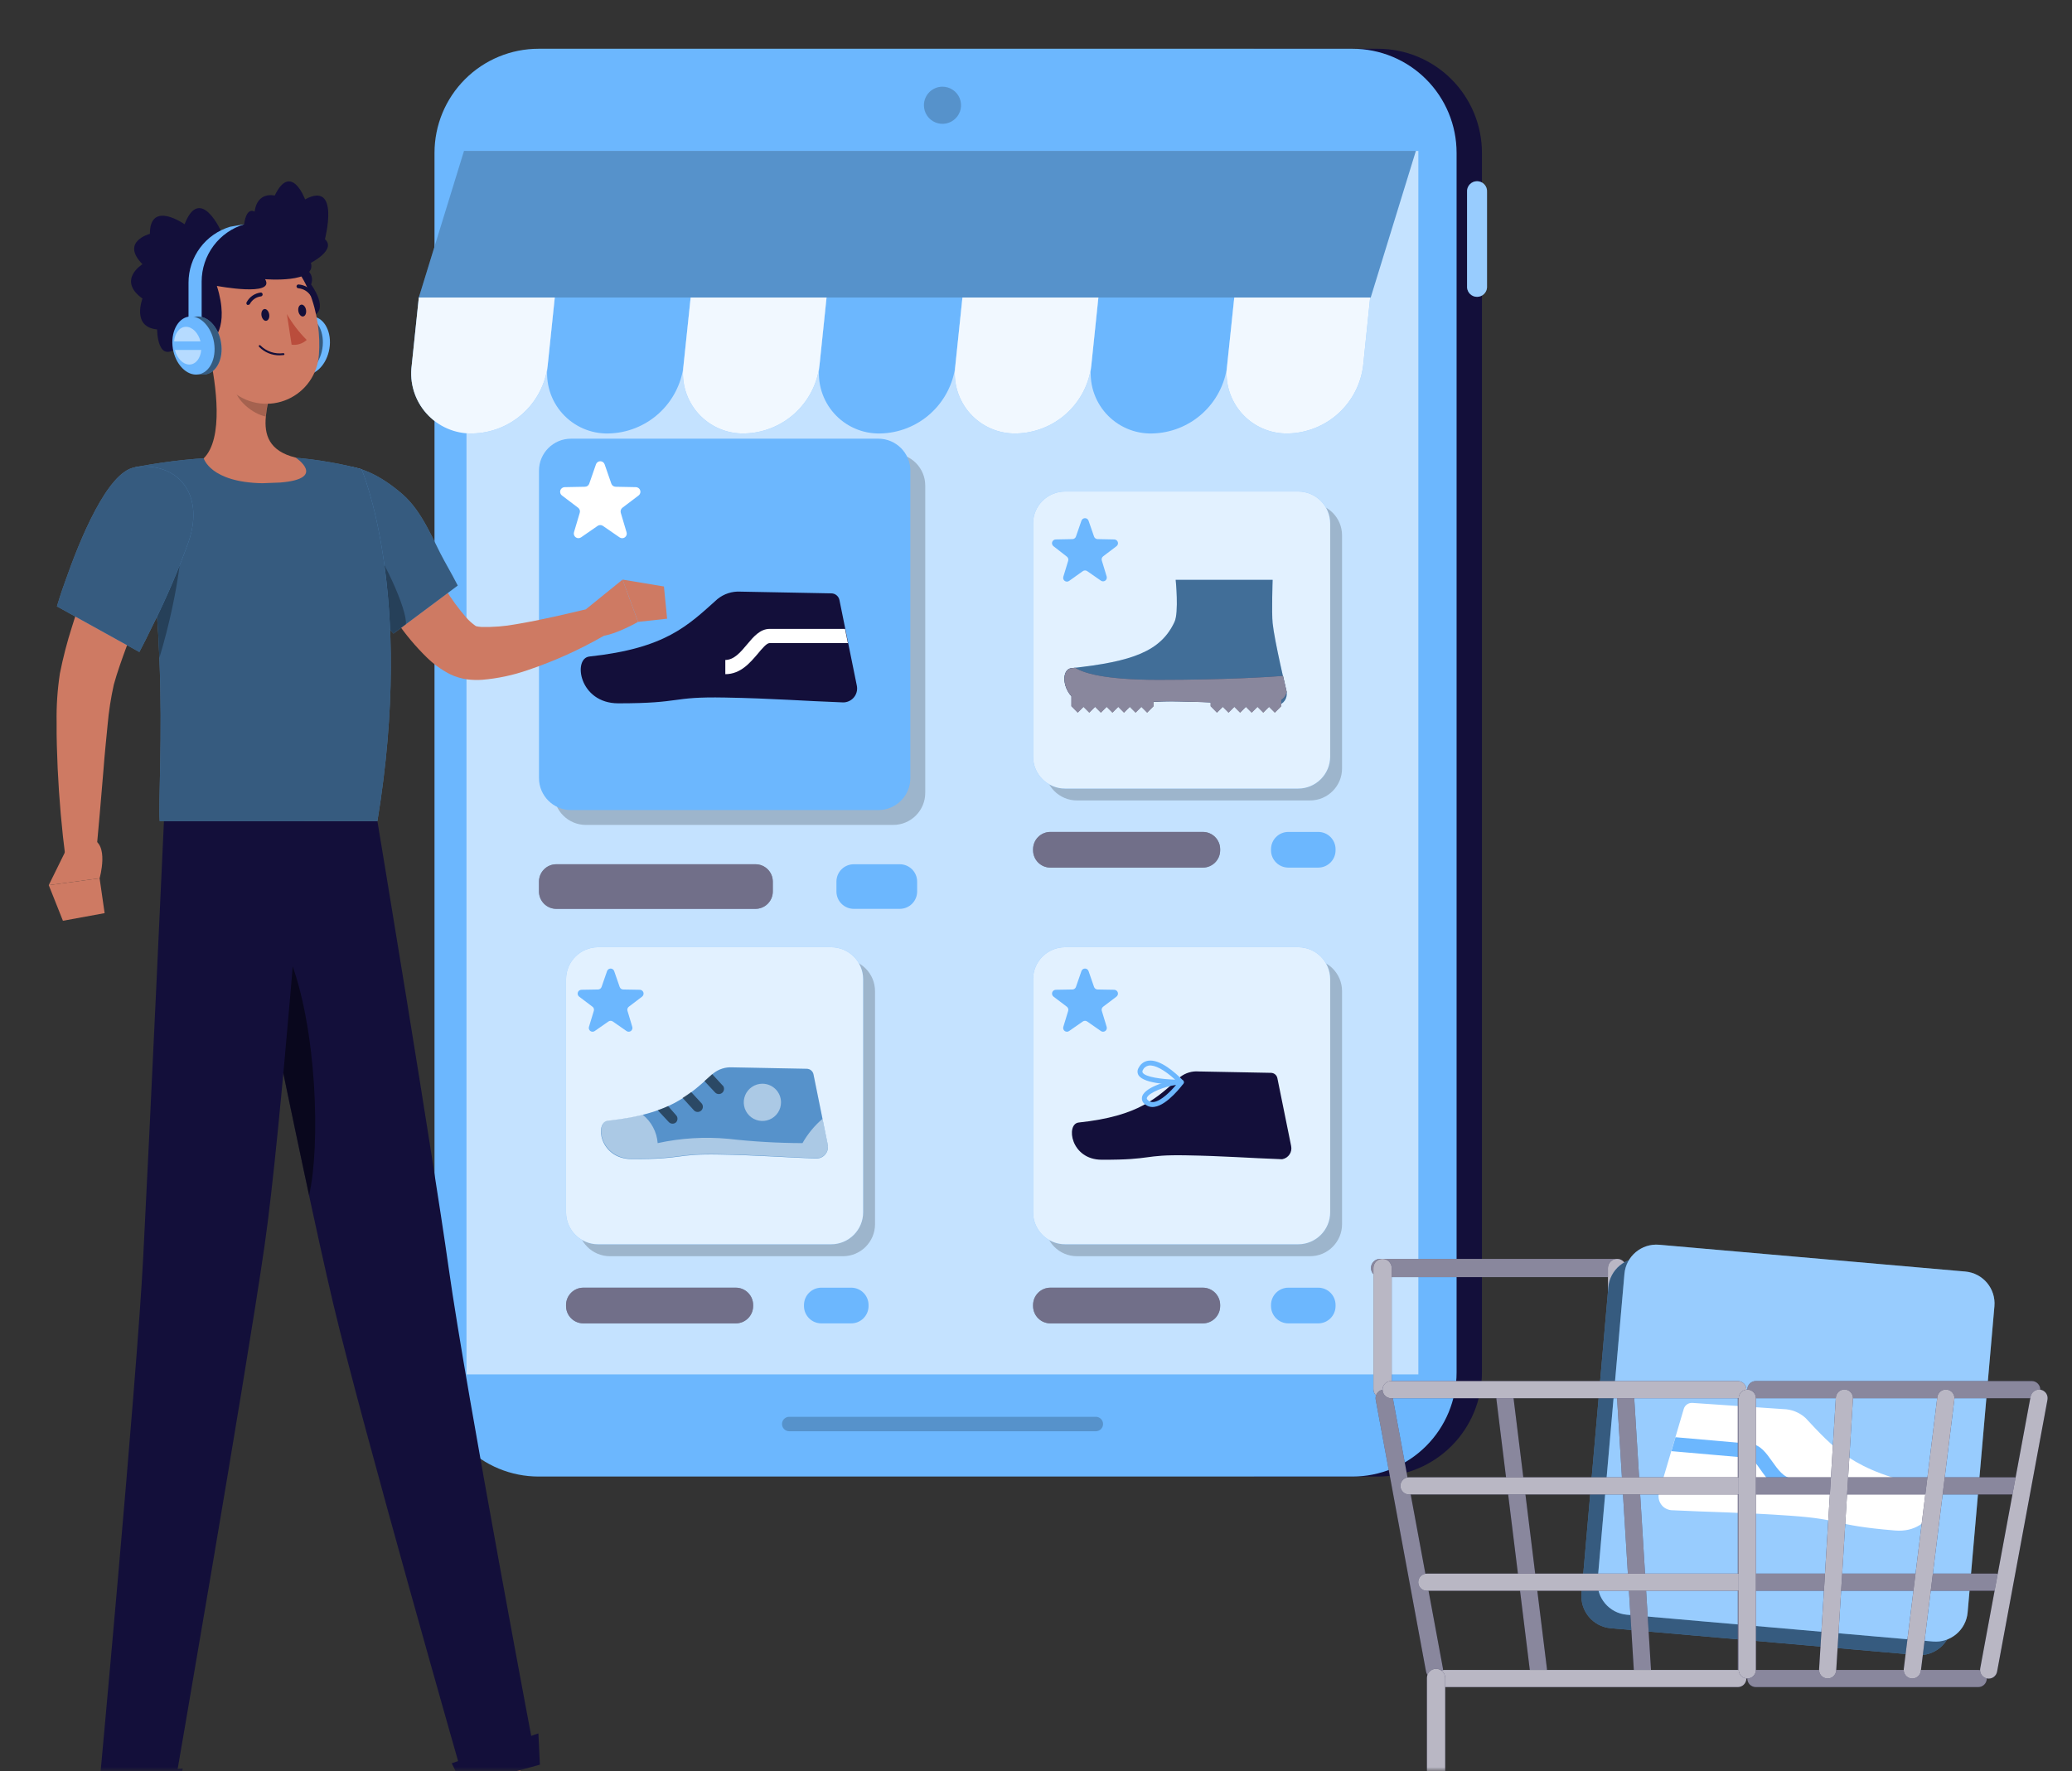 <svg width="255" height="218" viewBox="0 0 255 218" fill="none" xmlns="http://www.w3.org/2000/svg">
<rect x="0" y="0" width="255" height="218" fill="#333333" stroke="none"/>
<mask id="mask0_267_22329" style="mask-type:alpha" maskUnits="userSpaceOnUse" x="0" y="0" width="255" height="218">
<rect width="255" height="218" fill="#F3F7FA"/>
</mask>
<g mask="url(#mask0_267_22329)">
<path d="M169.565 6H154.322V181.733H169.565C172.964 181.733 176.224 180.383 178.627 177.979C181.03 175.576 182.381 172.316 182.381 168.918V18.815C182.381 15.416 181.03 12.157 178.627 9.754C176.224 7.35 172.964 6 169.565 6Z" fill="#130F3A"/>
<path d="M180.551 23.628C180.538 23.459 180.56 23.289 180.616 23.129C180.672 22.969 180.76 22.822 180.876 22.697C180.991 22.573 181.131 22.474 181.286 22.406C181.442 22.338 181.609 22.303 181.779 22.303C181.949 22.303 182.117 22.338 182.272 22.406C182.427 22.474 182.567 22.573 182.682 22.697C182.798 22.822 182.886 22.969 182.942 23.129C182.998 23.289 183.02 23.459 183.007 23.628V35.397C182.984 35.706 182.844 35.996 182.616 36.207C182.389 36.418 182.09 36.535 181.779 36.535C181.469 36.535 181.17 36.418 180.942 36.207C180.714 35.996 180.575 35.706 180.551 35.397V23.628Z" fill="#6CB7FE"/>
<path opacity="0.3" d="M180.551 23.628C180.538 23.459 180.56 23.289 180.616 23.129C180.672 22.969 180.76 22.822 180.876 22.697C180.991 22.573 181.131 22.474 181.286 22.406C181.442 22.338 181.609 22.303 181.779 22.303C181.949 22.303 182.117 22.338 182.272 22.406C182.427 22.474 182.567 22.573 182.682 22.697C182.798 22.822 182.886 22.969 182.942 23.129C182.998 23.289 183.02 23.459 183.007 23.628V35.397C182.984 35.706 182.844 35.996 182.616 36.207C182.389 36.418 182.09 36.535 181.779 36.535C181.469 36.535 181.17 36.418 180.942 36.207C180.714 35.996 180.575 35.706 180.551 35.397V23.628Z" fill="white"/>
<path d="M166.447 181.733H66.289C62.89 181.733 59.63 180.383 57.227 177.979C54.824 175.576 53.474 172.316 53.474 168.918V18.815C53.474 15.416 54.824 12.157 57.227 9.754C59.63 7.35 62.89 6 66.289 6H166.447C169.846 6 173.106 7.35 175.509 9.754C177.912 12.157 179.262 15.416 179.262 18.815V168.932C179.259 172.328 177.907 175.584 175.504 177.984C173.101 180.385 169.844 181.733 166.447 181.733Z" fill="#6CB7FE"/>
<path opacity="0.6" d="M57.41 169.16L174.556 169.16L174.556 18.58L57.41 18.58L57.41 169.16Z" fill="white"/>
<path opacity="0.2" d="M113.705 12.949C113.704 13.401 113.837 13.844 114.087 14.221C114.338 14.598 114.695 14.892 115.113 15.066C115.53 15.24 115.991 15.286 116.435 15.198C116.879 15.11 117.286 14.892 117.606 14.572C117.927 14.252 118.144 13.844 118.232 13.4C118.32 12.956 118.274 12.496 118.101 12.078C117.927 11.66 117.633 11.303 117.256 11.053C116.879 10.802 116.436 10.669 115.983 10.67C115.38 10.672 114.801 10.913 114.374 11.34C113.948 11.767 113.707 12.345 113.705 12.949Z" fill="black"/>
<path d="M134.295 44.987C134.154 46.044 134.243 47.119 134.557 48.138C134.871 49.157 135.401 50.096 136.112 50.891C136.823 51.686 137.697 52.317 138.675 52.742C139.653 53.167 140.711 53.375 141.778 53.352C144.069 53.307 146.268 52.436 147.968 50.899C149.669 49.362 150.757 47.263 151.033 44.987L151.902 36.614H135.178L134.295 44.987Z" fill="#6CB7FE"/>
<path d="M100.847 44.987C100.705 46.044 100.793 47.119 101.107 48.139C101.42 49.159 101.95 50.098 102.661 50.893C103.373 51.688 104.247 52.32 105.226 52.744C106.205 53.169 107.263 53.376 108.33 53.352C110.621 53.306 112.819 52.434 114.519 50.897C116.219 49.361 117.308 47.262 117.585 44.987L118.447 36.614H101.723L100.847 44.987Z" fill="#6CB7FE"/>
<path d="M67.392 44.987C67.251 46.044 67.341 47.119 67.655 48.138C67.968 49.157 68.499 50.096 69.21 50.891C69.921 51.686 70.795 52.317 71.773 52.742C72.751 53.167 73.809 53.375 74.875 53.352C77.167 53.307 79.365 52.436 81.066 50.899C82.767 49.362 83.855 47.263 84.131 44.987L84.999 36.614H68.275L67.392 44.987Z" fill="#6CB7FE"/>
<path d="M151.019 44.987C150.879 46.044 150.97 47.119 151.284 48.138C151.599 49.157 152.13 50.096 152.841 50.891C153.553 51.686 154.427 52.317 155.406 52.742C156.384 53.167 157.442 53.375 158.509 53.352C160.8 53.304 162.997 52.432 164.696 50.896C166.396 49.359 167.486 47.261 167.764 44.987L168.626 36.614H151.902L151.019 44.987Z" fill="#6CB7FE"/>
<path d="M117.571 44.987C117.43 46.044 117.52 47.119 117.833 48.138C118.147 49.157 118.677 50.096 119.388 50.891C120.099 51.686 120.974 52.317 121.952 52.742C122.93 53.167 123.988 53.375 125.054 53.352C127.346 53.307 129.544 52.436 131.245 50.899C132.945 49.362 134.034 47.263 134.309 44.987L135.178 36.614H118.447L117.571 44.987Z" fill="#6CB7FE"/>
<path d="M84.116 44.987C83.975 46.044 84.065 47.119 84.378 48.138C84.692 49.157 85.222 50.096 85.933 50.891C86.644 51.686 87.519 52.317 88.496 52.742C89.475 53.167 90.533 53.375 91.599 53.352C93.89 53.304 96.087 52.432 97.787 50.896C99.487 49.359 100.576 47.261 100.854 44.987L101.723 36.614H84.999L84.116 44.987Z" fill="#6CB7FE"/>
<path d="M50.668 44.987C50.527 46.044 50.617 47.119 50.931 48.138C51.244 49.157 51.775 50.096 52.486 50.891C53.196 51.686 54.071 52.317 55.049 52.742C56.027 53.167 57.085 53.375 58.151 53.352C60.443 53.307 62.641 52.436 64.342 50.899C66.043 49.362 67.131 47.263 67.406 44.987L68.275 36.614H51.544L50.668 44.987Z" fill="#6CB7FE"/>
<g opacity="0.9">
<path d="M151.019 44.987C150.879 46.044 150.97 47.119 151.284 48.138C151.599 49.157 152.13 50.096 152.841 50.891C153.553 51.686 154.427 52.317 155.406 52.742C156.384 53.167 157.442 53.375 158.509 53.352C160.8 53.304 162.997 52.432 164.696 50.896C166.396 49.359 167.486 47.261 167.764 44.987L168.626 36.614H151.902L151.019 44.987Z" fill="white"/>
<path d="M117.571 44.987C117.43 46.044 117.52 47.119 117.833 48.138C118.147 49.157 118.677 50.096 119.388 50.891C120.099 51.686 120.974 52.317 121.952 52.742C122.93 53.167 123.988 53.375 125.054 53.352C127.346 53.307 129.544 52.436 131.245 50.899C132.945 49.362 134.034 47.263 134.309 44.987L135.178 36.614H118.447L117.571 44.987Z" fill="white"/>
<path d="M84.116 44.987C83.975 46.044 84.065 47.119 84.378 48.138C84.692 49.157 85.222 50.096 85.933 50.891C86.644 51.686 87.519 52.317 88.496 52.742C89.475 53.167 90.533 53.375 91.599 53.352C93.89 53.304 96.087 52.432 97.787 50.896C99.487 49.359 100.576 47.261 100.854 44.987L101.723 36.614H84.999L84.116 44.987Z" fill="white"/>
<path d="M50.668 44.987C50.527 46.044 50.617 47.119 50.931 48.138C51.244 49.157 51.775 50.096 52.486 50.891C53.196 51.686 54.071 52.317 55.049 52.742C56.027 53.167 57.085 53.375 58.151 53.352C60.443 53.307 62.641 52.436 64.342 50.899C66.043 49.362 67.131 47.263 67.406 44.987L68.275 36.614H51.544L50.668 44.987Z" fill="white"/>
</g>
<path d="M51.544 36.621H168.69L174.25 18.573H57.104L51.544 36.621Z" fill="#6CB7FE"/>
<path opacity="0.2" d="M51.544 36.621H168.69L174.25 18.573H57.104L51.544 36.621Z" fill="black"/>
<g opacity="0.2">
<path d="M134.864 176.158H97.131C96.895 176.158 96.668 176.064 96.501 175.898C96.335 175.731 96.241 175.504 96.241 175.268C96.241 175.032 96.335 174.806 96.501 174.639C96.668 174.472 96.895 174.378 97.131 174.378H134.864C135.101 174.378 135.327 174.472 135.494 174.639C135.661 174.806 135.754 175.032 135.754 175.268C135.754 175.504 135.661 175.731 135.494 175.898C135.327 176.064 135.101 176.158 134.864 176.158Z" fill="black"/>
</g>
<path opacity="0.2" d="M109.925 55.823H72.105C69.927 55.823 68.161 57.589 68.161 59.767V97.586C68.161 99.765 69.927 101.531 72.105 101.531H109.925C112.103 101.531 113.869 99.765 113.869 97.586V59.767C113.869 57.589 112.103 55.823 109.925 55.823Z" fill="black"/>
<path d="M108.095 53.993H70.276C68.097 53.993 66.332 55.759 66.332 57.937V95.757C66.332 97.935 68.097 99.701 70.276 99.701H108.095C110.273 99.701 112.039 97.935 112.039 95.757V57.937C112.039 55.759 110.273 53.993 108.095 53.993Z" fill="#6CB7FE"/>
<path d="M73.565 64.715L71.507 66.139C71.41 66.205 71.296 66.24 71.179 66.238C71.062 66.237 70.948 66.199 70.853 66.13C70.758 66.062 70.687 65.966 70.648 65.856C70.61 65.745 70.606 65.625 70.638 65.513L71.35 63.113C71.385 63.002 71.385 62.883 71.349 62.772C71.314 62.661 71.244 62.564 71.151 62.494L69.15 60.977C69.058 60.905 68.99 60.806 68.956 60.694C68.922 60.582 68.924 60.462 68.96 60.351C68.997 60.24 69.067 60.142 69.161 60.072C69.255 60.002 69.368 59.963 69.485 59.959L71.991 59.91C72.107 59.908 72.219 59.87 72.314 59.803C72.408 59.736 72.479 59.641 72.518 59.532L73.344 57.154C73.381 57.042 73.453 56.944 73.549 56.875C73.644 56.806 73.76 56.769 73.878 56.769C73.996 56.769 74.111 56.806 74.207 56.875C74.303 56.944 74.375 57.042 74.412 57.154L75.238 59.532C75.276 59.64 75.347 59.734 75.439 59.801C75.532 59.868 75.643 59.906 75.757 59.91L78.271 59.959C78.387 59.964 78.499 60.005 78.592 60.075C78.685 60.146 78.754 60.243 78.79 60.354C78.826 60.465 78.826 60.584 78.792 60.696C78.758 60.807 78.69 60.906 78.598 60.977L76.598 62.494C76.507 62.566 76.439 62.663 76.404 62.773C76.368 62.884 76.366 63.002 76.398 63.113L77.11 65.513C77.145 65.625 77.144 65.745 77.107 65.857C77.07 65.968 76.999 66.066 76.904 66.135C76.809 66.204 76.695 66.241 76.577 66.242C76.46 66.243 76.345 66.207 76.249 66.139L74.184 64.715C74.092 64.656 73.984 64.624 73.874 64.624C73.764 64.624 73.657 64.656 73.565 64.715Z" fill="white"/>
<path d="M91.115 72.817L102.314 73.031C102.55 73.033 102.777 73.116 102.959 73.267C103.141 73.417 103.265 73.626 103.311 73.857L105.446 84.372C105.494 84.594 105.498 84.823 105.457 85.046C105.416 85.269 105.331 85.482 105.207 85.672C105.083 85.862 104.923 86.025 104.736 86.153C104.548 86.281 104.337 86.37 104.115 86.416C103.996 86.442 103.874 86.454 103.752 86.451C99.117 86.287 94.995 85.953 89.214 85.853C82.393 85.725 84.109 86.565 76.092 86.565C71.258 86.565 70.482 81.033 72.533 80.805C81.93 79.794 84.636 77.011 88.302 73.729C89.095 73.087 90.097 72.762 91.115 72.817Z" fill="#130F3A"/>
<path d="M89.264 82.977C91.157 82.977 92.325 81.553 93.272 80.45C93.778 79.837 94.354 79.154 94.696 79.154H104.35L103.994 77.402H94.731C93.543 77.402 92.724 78.378 91.933 79.325C91.143 80.272 90.339 81.226 89.264 81.226V82.977Z" fill="white"/>
<path d="M92.973 106.372H68.467C67.288 106.372 66.332 107.328 66.332 108.508V109.725C66.332 110.905 67.288 111.861 68.467 111.861H92.973C94.153 111.861 95.109 110.905 95.109 109.725V108.508C95.109 107.328 94.153 106.372 92.973 106.372Z" fill="#130F3A"/>
<path opacity="0.4" d="M92.973 106.372H68.467C67.288 106.372 66.332 107.328 66.332 108.508V109.725C66.332 110.905 67.288 111.861 68.467 111.861H92.973C94.153 111.861 95.109 110.905 95.109 109.725V108.508C95.109 107.328 94.153 106.372 92.973 106.372Z" fill="white"/>
<path d="M110.736 106.372H105.076C103.897 106.372 102.94 107.328 102.94 108.508V109.725C102.94 110.905 103.897 111.861 105.076 111.861H110.736C111.916 111.861 112.872 110.905 112.872 109.725V108.508C112.872 107.328 111.916 106.372 110.736 106.372Z" fill="#6CB7FE"/>
<path opacity="0.2" d="M161.222 61.953H132.544C130.365 61.953 128.6 63.719 128.6 65.897V94.575C128.6 96.753 130.365 98.519 132.544 98.519H161.222C163.4 98.519 165.166 96.753 165.166 94.575V65.897C165.166 63.719 163.4 61.953 161.222 61.953Z" fill="black"/>
<path d="M159.762 60.493H131.084C128.906 60.493 127.14 62.259 127.14 64.438V93.115C127.14 95.294 128.906 97.06 131.084 97.06H159.762C161.94 97.06 163.706 95.294 163.706 93.115V64.438C163.706 62.259 161.94 60.493 159.762 60.493Z" fill="#6CB7FE"/>
<path opacity="0.8" d="M159.762 60.493H131.084C128.906 60.493 127.14 62.259 127.14 64.438V93.115C127.14 95.294 128.906 97.06 131.084 97.06H159.762C161.94 97.06 163.706 95.294 163.706 93.115V64.438C163.706 62.259 161.94 60.493 159.762 60.493Z" fill="white"/>
<path d="M133.263 70.297L131.575 71.5C131.497 71.557 131.402 71.587 131.305 71.587C131.208 71.587 131.114 71.556 131.035 71.5C130.956 71.443 130.897 71.363 130.867 71.271C130.836 71.18 130.835 71.08 130.863 70.988L131.461 69.016C131.488 68.924 131.487 68.828 131.458 68.737C131.429 68.647 131.373 68.568 131.298 68.51L129.653 67.228C129.576 67.171 129.519 67.09 129.489 66.998C129.46 66.906 129.461 66.807 129.49 66.715C129.52 66.623 129.578 66.543 129.656 66.486C129.733 66.429 129.827 66.397 129.924 66.395L131.981 66.353C132.077 66.351 132.17 66.32 132.247 66.264C132.325 66.208 132.383 66.13 132.415 66.04L133.092 64.089C133.123 63.997 133.182 63.918 133.26 63.862C133.339 63.806 133.433 63.776 133.53 63.776C133.626 63.776 133.72 63.806 133.799 63.862C133.877 63.918 133.936 63.997 133.967 64.089L134.644 66.04C134.676 66.13 134.734 66.208 134.812 66.264C134.89 66.32 134.982 66.351 135.078 66.353L137.136 66.395C137.232 66.397 137.326 66.429 137.403 66.486C137.481 66.543 137.539 66.623 137.569 66.715C137.599 66.807 137.599 66.906 137.57 66.998C137.541 67.09 137.483 67.171 137.406 67.228L135.762 68.474C135.686 68.532 135.631 68.612 135.601 68.702C135.572 68.792 135.571 68.889 135.598 68.98L136.196 70.952C136.224 71.045 136.223 71.144 136.192 71.236C136.162 71.328 136.103 71.408 136.024 71.464C135.945 71.521 135.851 71.551 135.754 71.551C135.657 71.552 135.563 71.521 135.484 71.465L133.797 70.29C133.718 70.236 133.624 70.207 133.528 70.209C133.433 70.21 133.34 70.241 133.263 70.297Z" fill="#6CB7FE"/>
<path d="M148.029 102.392H129.276C128.096 102.392 127.14 103.348 127.14 104.528V104.649C127.14 105.829 128.096 106.785 129.276 106.785H148.029C149.208 106.785 150.164 105.829 150.164 104.649V104.528C150.164 103.348 149.208 102.392 148.029 102.392Z" fill="#130F3A"/>
<path opacity="0.4" d="M148.029 102.392H129.276C128.096 102.392 127.14 103.348 127.14 104.528V104.649C127.14 105.829 128.096 106.785 129.276 106.785H148.029C149.208 106.785 150.164 105.829 150.164 104.649V104.528C150.164 103.348 149.208 102.392 148.029 102.392Z" fill="white"/>
<path d="M162.232 102.392H158.559C157.379 102.392 156.423 103.348 156.423 104.528V104.649C156.423 105.829 157.379 106.785 158.559 106.785H162.232C163.412 106.785 164.368 105.829 164.368 104.649V104.528C164.368 103.348 163.412 102.392 162.232 102.392Z" fill="#6CB7FE"/>
<path d="M144.547 76.541C142.874 80.143 139.414 81.432 131.853 82.237C130.201 82.422 130.828 86.85 134.701 86.871C141.159 86.907 139.777 86.224 145.267 86.323C149.916 86.402 153.233 86.672 156.971 86.807C157.068 86.815 157.166 86.815 157.263 86.807C157.619 86.724 157.93 86.506 158.13 86.2C158.33 85.894 158.404 85.522 158.338 85.163C158.338 85.163 156.836 78.841 156.622 76.698C156.487 75.366 156.622 71.365 156.622 71.365H144.69C144.69 71.365 145.096 75.366 144.547 76.541Z" fill="#6CB7FE"/>
<g opacity="0.4">
<path d="M144.547 76.541C142.874 80.143 139.414 81.432 131.853 82.237C130.201 82.422 130.828 86.85 134.701 86.871C141.159 86.907 139.777 86.224 145.267 86.323C149.916 86.402 153.233 86.672 156.971 86.807C157.068 86.815 157.166 86.815 157.263 86.807C157.619 86.724 157.93 86.506 158.13 86.2C158.33 85.894 158.404 85.522 158.338 85.163C158.338 85.163 156.836 78.841 156.622 76.698C156.487 75.366 156.622 71.365 156.622 71.365H144.69C144.69 71.365 145.096 75.366 144.547 76.541Z" fill="black"/>
</g>
<path d="M158.352 85.141C158.352 85.141 158.16 84.323 157.904 83.191C156.337 83.312 150.905 83.675 142.554 83.675C135.669 83.675 133.199 82.756 132.33 82.187L131.853 82.244C130.757 82.365 130.671 84.38 131.853 85.69V86.921L132.636 87.712L133.348 87L134.06 87.712L134.772 87L135.484 87.712L136.196 87L136.908 87.712L137.62 87L138.332 87.712L139.044 87L139.756 87.712L140.468 87L141.18 87.712L141.97 86.921V86.373C142.682 86.33 143.643 86.302 145.003 86.33C146.363 86.359 147.751 86.402 148.99 86.451V86.921L149.773 87.712L150.485 87L151.197 87.712L151.909 87L152.621 87.712L153.333 87L154.045 87.712L154.757 87L155.469 87.712L156.181 87L156.893 87.712L157.683 86.921V86.131C157.86 86.024 158.011 85.881 158.126 85.71C158.242 85.539 158.319 85.345 158.352 85.141Z" fill="#130F3A"/>
<path opacity="0.5" d="M158.352 85.141C158.352 85.141 158.16 84.323 157.904 83.191C156.337 83.312 150.905 83.675 142.554 83.675C135.669 83.675 133.199 82.756 132.33 82.187L131.853 82.244C130.757 82.365 130.671 84.38 131.853 85.69V86.921L132.636 87.712L133.348 87L134.06 87.712L134.772 87L135.484 87.712L136.196 87L136.908 87.712L137.62 87L138.332 87.712L139.044 87L139.756 87.712L140.468 87L141.18 87.712L141.97 86.921V86.373C142.682 86.33 143.643 86.302 145.003 86.33C146.363 86.359 147.751 86.402 148.99 86.451V86.921L149.773 87.712L150.485 87L151.197 87.712L151.909 87L152.621 87.712L153.333 87L154.045 87.712L154.757 87L155.469 87.712L156.181 87L156.893 87.712L157.683 86.921V86.131C157.86 86.024 158.011 85.881 158.126 85.71C158.242 85.539 158.319 85.345 158.352 85.141Z" fill="white"/>
<path opacity="0.2" d="M161.222 118.048H132.544C130.365 118.048 128.6 119.814 128.6 121.992V150.67C128.6 152.848 130.365 154.614 132.544 154.614H161.222C163.4 154.614 165.166 152.848 165.166 150.67V121.992C165.166 119.814 163.4 118.048 161.222 118.048Z" fill="black"/>
<path d="M159.762 116.582H131.084C128.906 116.582 127.14 118.347 127.14 120.526V149.203C127.14 151.382 128.906 153.148 131.084 153.148H159.762C161.94 153.148 163.706 151.382 163.706 149.203V120.526C163.706 118.347 161.94 116.582 159.762 116.582Z" fill="#6CB7FE"/>
<path opacity="0.8" d="M159.762 116.582H131.084C128.906 116.582 127.14 118.347 127.14 120.526V149.203C127.14 151.382 128.906 153.148 131.084 153.148H159.762C161.94 153.148 163.706 151.382 163.706 149.203V120.526C163.706 118.347 161.94 116.582 159.762 116.582Z" fill="white"/>
<path d="M133.263 125.723L131.575 126.898C131.497 126.954 131.402 126.985 131.305 126.985C131.208 126.984 131.114 126.954 131.035 126.897C130.957 126.841 130.898 126.761 130.867 126.669C130.836 126.577 130.835 126.478 130.863 126.385L131.462 124.413C131.488 124.322 131.487 124.225 131.458 124.135C131.429 124.045 131.373 123.965 131.298 123.907L129.653 122.662C129.577 122.602 129.521 122.521 129.493 122.429C129.465 122.337 129.465 122.239 129.495 122.147C129.524 122.055 129.581 121.975 129.658 121.917C129.735 121.858 129.827 121.825 129.924 121.821L131.981 121.786C132.077 121.784 132.17 121.753 132.247 121.697C132.325 121.641 132.384 121.563 132.416 121.473L133.092 119.522C133.123 119.431 133.182 119.351 133.261 119.295C133.339 119.239 133.433 119.209 133.53 119.209C133.626 119.209 133.72 119.239 133.799 119.295C133.877 119.351 133.936 119.431 133.968 119.522L134.644 121.473C134.676 121.563 134.735 121.641 134.812 121.697C134.89 121.753 134.983 121.784 135.078 121.786L137.136 121.821C137.232 121.825 137.325 121.858 137.402 121.917C137.478 121.975 137.535 122.055 137.565 122.147C137.594 122.239 137.595 122.337 137.567 122.429C137.538 122.521 137.482 122.602 137.406 122.662L135.762 123.907C135.687 123.965 135.631 124.045 135.602 124.135C135.572 124.225 135.571 124.322 135.598 124.413L136.196 126.385C136.225 126.478 136.223 126.577 136.193 126.669C136.162 126.761 136.103 126.841 136.024 126.897C135.946 126.954 135.851 126.984 135.754 126.985C135.657 126.985 135.563 126.954 135.484 126.898L133.797 125.723C133.719 125.668 133.625 125.638 133.53 125.638C133.434 125.638 133.341 125.668 133.263 125.723Z" fill="#6CB7FE"/>
<path d="M148.029 158.487H129.276C128.096 158.487 127.14 159.444 127.14 160.623V160.744C127.14 161.924 128.096 162.88 129.276 162.88H148.029C149.208 162.88 150.164 161.924 150.164 160.744V160.623C150.164 159.444 149.208 158.487 148.029 158.487Z" fill="#130F3A"/>
<path opacity="0.4" d="M148.029 158.487H129.276C128.096 158.487 127.14 159.444 127.14 160.623V160.744C127.14 161.924 128.096 162.88 129.276 162.88H148.029C149.208 162.88 150.164 161.924 150.164 160.744V160.623C150.164 159.444 149.208 158.487 148.029 158.487Z" fill="white"/>
<path d="M162.232 158.487H158.559C157.379 158.487 156.423 159.444 156.423 160.623V160.744C156.423 161.924 157.379 162.88 158.559 162.88H162.232C163.412 162.88 164.368 161.924 164.368 160.744V160.623C164.368 159.444 163.412 158.487 162.232 158.487Z" fill="#6CB7FE"/>
<path d="M147.523 131.874L156.415 132.045C156.602 132.047 156.783 132.113 156.927 132.232C157.071 132.351 157.17 132.517 157.206 132.7L158.9 141.051C158.938 141.227 158.94 141.409 158.907 141.586C158.874 141.762 158.806 141.931 158.707 142.081C158.608 142.231 158.481 142.36 158.332 142.461C158.183 142.562 158.016 142.632 157.839 142.668C157.745 142.682 157.649 142.682 157.555 142.668C153.874 142.539 150.599 142.276 146.014 142.198C140.596 142.098 141.956 142.767 135.591 142.739C131.76 142.739 131.141 138.346 132.743 138.161C140.197 137.364 142.34 135.156 145.259 132.544C145.905 132.048 146.712 131.81 147.523 131.874Z" fill="#130F3A"/>
<path d="M140.247 131.234L140.119 131.447C140.038 131.582 139.995 131.735 139.995 131.892C139.995 132.049 140.038 132.203 140.119 132.337C140.831 133.483 144.633 133.505 145.387 133.498C145.447 133.5 145.506 133.483 145.556 133.45C145.606 133.417 145.644 133.369 145.665 133.313C145.689 133.258 145.696 133.197 145.684 133.139C145.673 133.08 145.644 133.027 145.601 132.985C144.604 131.981 142.753 130.344 141.329 130.55C141.11 130.579 140.9 130.655 140.713 130.773C140.526 130.891 140.367 131.048 140.247 131.234ZM144.626 132.885C142.96 132.828 140.959 132.565 140.632 132.024C140.596 131.967 140.575 131.889 140.632 131.732C140.699 131.581 140.802 131.449 140.933 131.347C141.063 131.245 141.216 131.177 141.379 131.148C142.127 131.041 143.309 131.682 144.626 132.885Z" fill="#6CB7FE"/>
<path d="M140.71 134.658C140.66 134.728 140.619 134.805 140.588 134.886C140.517 135.075 140.514 135.282 140.578 135.473C140.643 135.664 140.773 135.826 140.944 135.932C141.101 136.06 141.283 136.152 141.478 136.204C141.673 136.255 141.877 136.265 142.076 136.231C143.7 136.011 145.551 133.483 145.636 133.384C145.668 133.339 145.688 133.287 145.693 133.233C145.698 133.179 145.688 133.124 145.665 133.075C145.641 133.025 145.605 132.983 145.56 132.952C145.515 132.921 145.463 132.903 145.408 132.9C144.212 132.828 141.429 133.611 140.71 134.658ZM144.739 133.533C144.063 134.338 142.902 135.505 141.998 135.633C141.879 135.653 141.758 135.647 141.641 135.616C141.525 135.586 141.416 135.531 141.322 135.455C141.087 135.27 141.13 135.156 141.158 135.099C141.386 134.48 143.379 133.704 144.739 133.533Z" fill="#6CB7FE"/>
<path opacity="0.2" d="M103.745 118.048H75.067C72.889 118.048 71.123 119.814 71.123 121.992V150.67C71.123 152.848 72.889 154.614 75.067 154.614H103.745C105.923 154.614 107.689 152.848 107.689 150.67V121.992C107.689 119.814 105.923 118.048 103.745 118.048Z" fill="black"/>
<path d="M102.285 116.582H73.607C71.429 116.582 69.663 118.347 69.663 120.526V149.203C69.663 151.382 71.429 153.148 73.607 153.148H102.285C104.463 153.148 106.229 151.382 106.229 149.203V120.526C106.229 118.347 104.463 116.582 102.285 116.582Z" fill="#6CB7FE"/>
<path opacity="0.8" d="M102.285 116.582H73.607C71.429 116.582 69.663 118.347 69.663 120.526V149.203C69.663 151.382 71.429 153.148 73.607 153.148H102.285C104.463 153.148 106.229 151.382 106.229 149.203V120.526C106.229 118.347 104.463 116.582 102.285 116.582Z" fill="white"/>
<path d="M74.882 125.723L73.195 126.898C73.116 126.954 73.021 126.985 72.924 126.985C72.828 126.984 72.733 126.954 72.654 126.897C72.576 126.841 72.517 126.761 72.486 126.669C72.455 126.577 72.454 126.478 72.483 126.385L73.081 124.413C73.11 124.322 73.109 124.225 73.08 124.134C73.051 124.043 72.994 123.964 72.917 123.907L71.272 122.662C71.196 122.602 71.14 122.521 71.112 122.429C71.084 122.337 71.084 122.239 71.114 122.147C71.143 122.055 71.2 121.975 71.277 121.917C71.354 121.858 71.447 121.825 71.543 121.821L73.608 121.786C73.702 121.783 73.793 121.751 73.87 121.695C73.946 121.639 74.003 121.562 74.035 121.473L74.711 119.522C74.742 119.431 74.801 119.351 74.88 119.295C74.958 119.239 75.052 119.209 75.149 119.209C75.245 119.209 75.34 119.239 75.418 119.295C75.496 119.351 75.555 119.431 75.587 119.522L76.263 121.473C76.295 121.563 76.354 121.641 76.431 121.697C76.509 121.753 76.602 121.784 76.697 121.786L78.755 121.821C78.851 121.825 78.944 121.858 79.021 121.917C79.097 121.975 79.154 122.055 79.184 122.147C79.213 122.239 79.214 122.337 79.186 122.429C79.157 122.521 79.102 122.602 79.025 122.662L77.388 123.907C77.311 123.964 77.254 124.043 77.225 124.134C77.195 124.225 77.195 124.322 77.224 124.413L77.815 126.385C77.844 126.478 77.843 126.577 77.812 126.669C77.781 126.761 77.722 126.841 77.643 126.897C77.565 126.954 77.47 126.984 77.373 126.985C77.276 126.985 77.182 126.954 77.103 126.898L75.416 125.723C75.338 125.668 75.245 125.638 75.149 125.638C75.053 125.638 74.96 125.668 74.882 125.723Z" fill="#6CB7FE"/>
<path d="M90.552 158.487H71.799C70.619 158.487 69.663 159.444 69.663 160.623V160.744C69.663 161.924 70.619 162.88 71.799 162.88H90.552C91.732 162.88 92.688 161.924 92.688 160.744V160.623C92.688 159.444 91.732 158.487 90.552 158.487Z" fill="#130F3A"/>
<path opacity="0.4" d="M90.552 158.487H71.799C70.619 158.487 69.663 159.444 69.663 160.623V160.744C69.663 161.924 70.619 162.88 71.799 162.88H90.552C91.732 162.88 92.688 161.924 92.688 160.744V160.623C92.688 159.444 91.732 158.487 90.552 158.487Z" fill="white"/>
<path d="M104.756 158.487H101.082C99.903 158.487 98.946 159.444 98.946 160.623V160.744C98.946 161.924 99.903 162.88 101.082 162.88H104.756C105.935 162.88 106.892 161.924 106.892 160.744V160.623C106.892 159.444 105.935 158.487 104.756 158.487Z" fill="#6CB7FE"/>
<path d="M90.111 131.369L99.302 131.547C99.5 131.552 99.69 131.626 99.839 131.756C99.988 131.886 100.088 132.064 100.121 132.259L101.872 140.888C101.914 141.096 101.908 141.312 101.855 141.518C101.803 141.724 101.704 141.916 101.568 142.079C101.431 142.243 101.26 142.373 101.066 142.461C100.872 142.55 100.661 142.593 100.448 142.589C96.647 142.454 93.258 142.183 88.523 142.098C82.927 141.998 84.33 142.689 77.751 142.66C73.785 142.66 73.145 138.118 74.832 137.933C82.543 137.107 84.757 134.822 87.775 132.123C88.434 131.591 89.266 131.323 90.111 131.369Z" fill="#6CB7FE"/>
<g opacity="0.2">
<path d="M90.111 131.369L99.302 131.547C99.5 131.552 99.69 131.626 99.839 131.756C99.988 131.886 100.088 132.064 100.121 132.259L101.872 140.888C101.914 141.096 101.908 141.312 101.855 141.518C101.803 141.724 101.704 141.916 101.568 142.079C101.431 142.243 101.26 142.373 101.066 142.461C100.872 142.55 100.661 142.593 100.448 142.589C96.647 142.454 93.258 142.183 88.523 142.098C82.927 141.998 84.33 142.689 77.751 142.66C73.785 142.66 73.145 138.118 74.832 137.933C82.543 137.107 84.757 134.822 87.775 132.123C88.434 131.591 89.266 131.323 90.111 131.369Z" fill="black"/>
</g>
<path opacity="0.5" d="M100.776 142.532C101.142 142.454 101.462 142.234 101.668 141.921C101.873 141.608 101.946 141.226 101.873 140.859L101.232 137.698C100.24 138.546 99.404 139.56 98.761 140.695C95.704 140.685 92.65 140.507 89.613 140.162C86.712 139.894 83.787 140.074 80.941 140.695C80.888 140.014 80.696 139.351 80.377 138.747C80.057 138.144 79.617 137.612 79.083 137.186C77.693 137.518 76.283 137.756 74.861 137.898C73.174 138.083 73.814 142.604 77.78 142.625C84.358 142.625 82.956 141.963 88.552 142.062C93.286 142.148 96.675 142.418 100.477 142.554C100.577 142.557 100.678 142.55 100.776 142.532Z" fill="white"/>
<g opacity="0.5">
<path d="M88.957 133.626L87.647 132.202C87.327 132.494 87.014 132.778 86.693 133.056L88.025 134.48C88.143 134.592 88.3 134.655 88.464 134.656C88.627 134.656 88.785 134.594 88.904 134.482C89.023 134.37 89.095 134.217 89.105 134.054C89.115 133.891 89.062 133.73 88.957 133.604V133.626Z" fill="black"/>
<path d="M83.19 138.147C83.31 138.027 83.377 137.864 83.377 137.695C83.377 137.525 83.31 137.363 83.19 137.242L82.222 136.139C81.823 136.317 81.403 136.488 80.948 136.644L82.322 138.118C82.436 138.231 82.59 138.297 82.751 138.302C82.912 138.307 83.069 138.252 83.19 138.147Z" fill="black"/>
<path d="M85.441 136.701C85.56 136.805 85.714 136.861 85.872 136.859C86.03 136.856 86.182 136.795 86.298 136.687C86.414 136.579 86.486 136.432 86.499 136.274C86.513 136.117 86.468 135.959 86.373 135.833L85.063 134.409C84.729 134.658 84.351 134.9 84.002 135.121L85.441 136.701Z" fill="black"/>
</g>
<path opacity="0.5" d="M96.12 135.669C96.121 136.123 95.988 136.567 95.737 136.945C95.486 137.323 95.128 137.617 94.709 137.792C94.291 137.967 93.829 138.013 93.384 137.925C92.939 137.838 92.53 137.62 92.209 137.3C91.887 136.979 91.668 136.571 91.579 136.126C91.49 135.681 91.535 135.22 91.709 134.801C91.882 134.381 92.176 134.023 92.553 133.771C92.93 133.518 93.373 133.384 93.827 133.384C94.434 133.384 95.016 133.624 95.446 134.053C95.875 134.481 96.118 135.062 96.12 135.669Z" fill="white"/>
<path d="M199.005 154.942H169.85C169.229 154.942 168.725 155.445 168.725 156.067C168.725 156.688 169.229 157.192 169.85 157.192H199.005C199.626 157.192 200.13 156.688 200.13 156.067C200.13 155.445 199.626 154.942 199.005 154.942Z" fill="#130F3A"/>
<g opacity="0.5">
<path d="M199.005 154.942H169.85C169.229 154.942 168.725 155.445 168.725 156.067C168.725 156.688 169.229 157.192 169.85 157.192H199.005C199.626 157.192 200.13 156.688 200.13 156.067C200.13 155.445 199.626 154.942 199.005 154.942Z" fill="white"/>
</g>
<path d="M171.274 156.067C171.274 155.445 170.77 154.942 170.149 154.942C169.528 154.942 169.024 155.445 169.024 156.067V170.968C169.024 171.589 169.528 172.093 170.149 172.093C170.77 172.093 171.274 171.589 171.274 170.968V156.067Z" fill="#130F3A"/>
<g opacity="0.7">
<path d="M171.274 156.067C171.274 155.445 170.77 154.942 170.149 154.942C169.528 154.942 169.024 155.445 169.024 156.067V170.968C169.024 171.589 169.528 172.093 170.149 172.093C170.77 172.093 171.274 171.589 171.274 170.968V156.067Z" fill="white"/>
</g>
<path d="M200.137 156.067C200.137 155.445 199.633 154.942 199.012 154.942C198.39 154.942 197.887 155.445 197.887 156.067V170.968C197.887 171.589 198.39 172.093 199.012 172.093C199.633 172.093 200.137 171.589 200.137 170.968V156.067Z" fill="#130F3A"/>
<g opacity="0.7">
<path d="M200.137 156.067C200.137 155.445 199.633 154.942 199.012 154.942C198.39 154.942 197.887 155.445 197.887 156.067V170.968C197.887 171.589 198.39 172.093 199.012 172.093C199.633 172.093 200.137 171.589 200.137 170.968V156.067Z" fill="white"/>
</g>
<path d="M198.224 200.399L235.899 203.695C238.069 203.885 239.983 202.279 240.172 200.109L243.469 162.434C243.658 160.264 242.053 158.351 239.883 158.161L202.208 154.865C200.038 154.675 198.125 156.28 197.935 158.45L194.639 196.126C194.449 198.296 196.054 200.209 198.224 200.399Z" fill="#6CB7FE"/>
<path opacity="0.5" d="M198.224 200.399L235.899 203.695C238.069 203.885 239.983 202.279 240.172 200.109L243.469 162.434C243.658 160.264 242.053 158.351 239.883 158.161L202.208 154.865C200.038 154.675 198.125 156.28 197.935 158.45L194.639 196.126C194.449 198.296 196.054 200.209 198.224 200.399Z" fill="black"/>
<path d="M200.208 198.738L237.883 202.034C240.053 202.224 241.966 200.619 242.156 198.449L245.452 160.774C245.642 158.604 244.037 156.69 241.867 156.501L204.192 153.204C202.022 153.015 200.108 154.62 199.919 156.79L196.622 194.465C196.433 196.635 198.038 198.548 200.208 198.738Z" fill="#6CB7FE"/>
<path opacity="0.3" d="M200.208 198.738L237.883 202.034C240.053 202.224 241.966 200.619 242.156 198.449L245.452 160.774C245.642 158.604 244.037 156.69 241.867 156.501L204.192 153.204C202.022 153.015 200.108 154.62 199.919 156.79L196.622 194.465C196.433 196.635 198.038 198.548 200.208 198.738Z" fill="white"/>
<path d="M219.466 173.431L208.289 172.669C208.058 172.653 207.828 172.714 207.636 172.843C207.444 172.972 207.3 173.162 207.228 173.381L204.188 183.669C204.057 184.104 204.104 184.574 204.319 184.974C204.534 185.375 204.899 185.673 205.334 185.805C205.449 185.843 205.569 185.867 205.69 185.876C210.332 186.111 214.461 186.14 220.228 186.546C227.035 187.015 225.248 187.713 233.243 188.375C238.056 188.767 239.316 183.349 237.287 182.943C228.031 181.12 225.575 178.109 222.193 174.513C221.445 173.835 220.476 173.45 219.466 173.431Z" fill="white"/>
<path d="M220.421 183.719C218.541 183.555 217.494 182.053 216.654 180.871C216.199 180.223 215.686 179.483 215.316 179.447L205.697 178.607L206.203 176.891L215.458 177.703C216.647 177.81 217.373 178.849 218.078 179.839C218.783 180.829 219.502 181.875 220.57 181.975L220.421 183.719Z" fill="#6CB7FE"/>
<path d="M176.735 206.587C176.871 206.562 177.002 206.511 177.119 206.435C177.235 206.36 177.336 206.262 177.415 206.148C177.493 206.033 177.549 205.904 177.577 205.768C177.606 205.632 177.608 205.492 177.582 205.356L171.381 171.894C171.356 171.757 171.304 171.626 171.229 171.51C171.153 171.393 171.056 171.292 170.941 171.214C170.827 171.135 170.698 171.08 170.562 171.051C170.426 171.022 170.286 171.021 170.149 171.046C170.013 171.072 169.883 171.124 169.767 171.2C169.652 171.276 169.552 171.374 169.474 171.488C169.396 171.602 169.341 171.731 169.313 171.867C169.284 172.002 169.283 172.142 169.309 172.278L175.503 205.74C175.555 206.015 175.714 206.259 175.944 206.417C176.175 206.576 176.459 206.637 176.735 206.587Z" fill="#130F3A"/>
<path d="M189.464 206.587C189.602 206.571 189.735 206.527 189.855 206.459C189.976 206.391 190.082 206.299 190.167 206.19C190.252 206.081 190.315 205.956 190.352 205.823C190.389 205.689 190.4 205.55 190.383 205.413L186.253 171.95C186.237 171.813 186.193 171.68 186.125 171.56C186.057 171.439 185.966 171.333 185.856 171.248C185.747 171.162 185.622 171.1 185.489 171.063C185.356 171.025 185.216 171.015 185.079 171.032C184.941 171.049 184.808 171.092 184.688 171.161C184.567 171.229 184.461 171.32 184.376 171.429C184.291 171.538 184.228 171.663 184.191 171.796C184.154 171.93 184.143 172.069 184.16 172.207L188.29 205.669C188.306 205.806 188.35 205.939 188.418 206.06C188.486 206.18 188.577 206.286 188.687 206.372C188.796 206.457 188.921 206.52 189.054 206.557C189.187 206.594 189.327 206.604 189.464 206.587Z" fill="#130F3A"/>
<path d="M202.194 206.587C202.333 206.579 202.468 206.544 202.593 206.483C202.718 206.422 202.829 206.338 202.921 206.234C203.013 206.13 203.084 206.009 203.129 205.878C203.174 205.747 203.193 205.608 203.184 205.469L201.119 172.007C201.101 171.728 200.973 171.468 200.764 171.283C200.555 171.097 200.281 171.002 200.002 171.018C199.723 171.036 199.462 171.164 199.277 171.373C199.091 171.582 198.996 171.856 199.012 172.136L201.077 205.598C201.085 205.736 201.12 205.872 201.181 205.996C201.241 206.121 201.326 206.233 201.43 206.325C201.534 206.416 201.655 206.487 201.786 206.532C201.917 206.577 202.056 206.596 202.194 206.587Z" fill="#130F3A"/>
<path d="M214.931 171.032H214.924C214.342 171.032 213.871 171.504 213.871 172.086V205.534C213.871 206.116 214.342 206.587 214.924 206.587H214.931C215.513 206.587 215.985 206.116 215.985 205.534V172.086C215.985 171.504 215.513 171.032 214.931 171.032Z" fill="#130F3A"/>
<g opacity="0.5">
<path d="M176.735 206.587C176.871 206.562 177.002 206.511 177.119 206.435C177.235 206.36 177.336 206.262 177.415 206.148C177.493 206.033 177.549 205.904 177.577 205.768C177.606 205.632 177.608 205.492 177.582 205.356L171.381 171.894C171.356 171.757 171.304 171.626 171.229 171.51C171.153 171.393 171.056 171.292 170.941 171.214C170.827 171.135 170.698 171.08 170.562 171.051C170.426 171.022 170.286 171.021 170.149 171.046C170.013 171.072 169.883 171.124 169.767 171.2C169.652 171.276 169.552 171.374 169.474 171.488C169.396 171.602 169.341 171.731 169.313 171.867C169.284 172.002 169.283 172.142 169.309 172.278L175.503 205.74C175.555 206.015 175.714 206.259 175.944 206.417C176.175 206.576 176.459 206.637 176.735 206.587Z" fill="white"/>
<path d="M189.465 206.587C189.602 206.571 189.735 206.527 189.856 206.459C189.976 206.391 190.082 206.299 190.168 206.19C190.253 206.081 190.316 205.956 190.353 205.823C190.39 205.689 190.4 205.55 190.383 205.413L186.254 171.95C186.237 171.813 186.193 171.68 186.125 171.56C186.057 171.439 185.966 171.333 185.857 171.248C185.748 171.162 185.623 171.1 185.489 171.063C185.356 171.025 185.217 171.015 185.079 171.032C184.942 171.049 184.809 171.092 184.688 171.161C184.568 171.229 184.462 171.32 184.376 171.429C184.291 171.538 184.228 171.663 184.191 171.796C184.154 171.93 184.144 172.069 184.161 172.207L188.29 205.669C188.307 205.806 188.351 205.939 188.419 206.06C188.487 206.18 188.578 206.286 188.687 206.372C188.796 206.457 188.921 206.52 189.054 206.557C189.188 206.594 189.327 206.604 189.465 206.587Z" fill="white"/>
<path d="M202.194 206.587C202.333 206.579 202.468 206.544 202.593 206.483C202.718 206.422 202.829 206.338 202.921 206.234C203.013 206.13 203.084 206.009 203.129 205.878C203.174 205.747 203.193 205.608 203.184 205.469L201.119 172.007C201.101 171.728 200.973 171.468 200.764 171.283C200.555 171.097 200.281 171.002 200.002 171.018C199.723 171.036 199.462 171.164 199.277 171.373C199.091 171.582 198.996 171.856 199.012 172.136L201.077 205.598C201.085 205.736 201.12 205.872 201.181 205.996C201.241 206.121 201.326 206.233 201.43 206.325C201.534 206.416 201.655 206.487 201.786 206.532C201.917 206.577 202.056 206.596 202.194 206.587Z" fill="white"/>
<path d="M214.931 171.032H214.924C214.342 171.032 213.871 171.504 213.871 172.086V205.534C213.871 206.116 214.342 206.587 214.924 206.587H214.931C215.513 206.587 215.985 206.116 215.985 205.534V172.086C215.985 171.504 215.513 171.032 214.931 171.032Z" fill="white"/>
</g>
<path d="M213.87 169.978H171.203C170.621 169.978 170.149 170.45 170.149 171.032V171.039C170.149 171.621 170.621 172.093 171.203 172.093H213.87C214.452 172.093 214.924 171.621 214.924 171.039V171.032C214.924 170.45 214.452 169.978 213.87 169.978Z" fill="#130F3A"/>
<path d="M213.87 181.825H173.402C172.82 181.825 172.349 182.297 172.349 182.879V182.886C172.349 183.468 172.82 183.94 173.402 183.94H213.87C214.452 183.94 214.924 183.468 214.924 182.886V182.879C214.924 182.297 214.452 181.825 213.87 181.825Z" fill="#130F3A"/>
<path d="M213.87 193.679H175.595C175.013 193.679 174.542 194.151 174.542 194.733V194.74C174.542 195.322 175.013 195.794 175.595 195.794H213.87C214.452 195.794 214.924 195.322 214.924 194.74V194.733C214.924 194.151 214.452 193.679 213.87 193.679Z" fill="#130F3A"/>
<path d="M213.871 205.534H177.789C177.207 205.534 176.735 206.005 176.735 206.587V206.594C176.735 207.176 177.207 207.648 177.789 207.648H213.871C214.453 207.648 214.924 207.176 214.924 206.594V206.587C214.924 206.005 214.453 205.534 213.871 205.534Z" fill="#130F3A"/>
<g opacity="0.7">
<path d="M213.87 169.978H171.203C170.621 169.978 170.149 170.45 170.149 171.032V171.039C170.149 171.621 170.621 172.093 171.203 172.093H213.87C214.452 172.093 214.924 171.621 214.924 171.039V171.032C214.924 170.45 214.452 169.978 213.87 169.978Z" fill="white"/>
<path d="M213.87 181.825H173.402C172.82 181.825 172.349 182.297 172.349 182.879V182.886C172.349 183.468 172.82 183.94 173.402 183.94H213.87C214.452 183.94 214.924 183.468 214.924 182.886V182.879C214.924 182.297 214.452 181.825 213.87 181.825Z" fill="white"/>
<path d="M213.87 193.68H175.595C175.013 193.68 174.542 194.151 174.542 194.733V194.74C174.542 195.322 175.013 195.794 175.595 195.794H213.87C214.452 195.794 214.924 195.322 214.924 194.74V194.733C214.924 194.151 214.452 193.68 213.87 193.68Z" fill="white"/>
<path d="M213.87 205.534H177.788C177.206 205.534 176.734 206.005 176.734 206.587V206.594C176.734 207.176 177.206 207.648 177.788 207.648H213.87C214.452 207.648 214.924 207.176 214.924 206.594V206.587C214.924 206.005 214.452 205.534 213.87 205.534Z" fill="white"/>
</g>
<path d="M250.045 169.978H216.092C215.51 169.978 215.038 170.45 215.038 171.032V171.039C215.038 171.621 215.51 172.093 216.092 172.093H250.045C250.627 172.093 251.099 171.621 251.099 171.039V171.032C251.099 170.45 250.627 169.978 250.045 169.978Z" fill="#130F3A"/>
<path d="M247.852 181.825H216.092C215.51 181.825 215.038 182.297 215.038 182.879V182.886C215.038 183.468 215.51 183.94 216.092 183.94H247.852C248.434 183.94 248.906 183.468 248.906 182.886V182.879C248.906 182.297 248.434 181.825 247.852 181.825Z" fill="#130F3A"/>
<path d="M245.659 193.679H216.092C215.51 193.679 215.038 194.151 215.038 194.733V194.74C215.038 195.322 215.51 195.794 216.092 195.794H245.659C246.241 195.794 246.713 195.322 246.713 194.74V194.733C246.713 194.151 246.241 193.679 245.659 193.679Z" fill="#130F3A"/>
<path d="M243.459 205.534H216.092C215.51 205.534 215.038 206.005 215.038 206.587V206.594C215.038 207.176 215.51 207.648 216.092 207.648H243.459C244.041 207.648 244.513 207.176 244.513 206.594V206.587C244.513 206.005 244.041 205.534 243.459 205.534Z" fill="#130F3A"/>
<g opacity="0.5">
<path d="M250.045 169.978H216.092C215.51 169.978 215.038 170.45 215.038 171.032V171.039C215.038 171.621 215.51 172.093 216.092 172.093H250.045C250.627 172.093 251.099 171.621 251.099 171.039V171.032C251.099 170.45 250.627 169.978 250.045 169.978Z" fill="white"/>
<path d="M247.852 181.825H216.092C215.51 181.825 215.038 182.297 215.038 182.879V182.886C215.038 183.468 215.51 183.94 216.092 183.94H247.852C248.434 183.94 248.906 183.468 248.906 182.886V182.879C248.906 182.297 248.434 181.825 247.852 181.825Z" fill="white"/>
<path d="M245.659 193.68H216.092C215.51 193.68 215.038 194.151 215.038 194.733V194.74C215.038 195.322 215.51 195.794 216.092 195.794H245.659C246.241 195.794 246.713 195.322 246.713 194.74V194.733C246.713 194.151 246.241 193.68 245.659 193.68Z" fill="white"/>
<path d="M243.459 205.534H216.092C215.51 205.534 215.038 206.005 215.038 206.587V206.594C215.038 207.176 215.51 207.648 216.092 207.648H243.459C244.041 207.648 244.513 207.176 244.513 206.594V206.587C244.513 206.005 244.041 205.534 243.459 205.534Z" fill="white"/>
</g>
<path d="M177.86 206.523C177.86 205.902 177.356 205.398 176.735 205.398C176.113 205.398 175.61 205.902 175.61 206.523V221.424C175.61 222.046 176.113 222.549 176.735 222.549C177.356 222.549 177.86 222.046 177.86 221.424V206.523Z" fill="#130F3A"/>
<g opacity="0.7">
<path d="M177.86 206.523C177.86 205.902 177.356 205.398 176.735 205.398C176.113 205.398 175.61 205.902 175.61 206.523V221.424C175.61 222.046 176.113 222.549 176.735 222.549C177.356 222.549 177.86 222.046 177.86 221.424V206.523Z" fill="white"/>
</g>
<path d="M244.549 206.587C244.274 206.535 244.03 206.377 243.871 206.146C243.713 205.915 243.652 205.631 243.702 205.356L249.903 171.894C249.955 171.618 250.113 171.375 250.344 171.216C250.575 171.057 250.859 170.996 251.134 171.046C251.271 171.071 251.402 171.123 251.518 171.198C251.635 171.274 251.736 171.371 251.814 171.486C251.893 171.6 251.948 171.729 251.977 171.865C252.006 172.001 252.007 172.141 251.982 172.278L245.781 205.74C245.756 205.877 245.704 206.007 245.629 206.124C245.553 206.241 245.455 206.341 245.341 206.42C245.226 206.499 245.098 206.554 244.962 206.583C244.826 206.611 244.685 206.613 244.549 206.587Z" fill="#130F3A"/>
<path d="M235.215 206.587C235.077 206.57 234.945 206.527 234.824 206.459C234.703 206.391 234.597 206.299 234.512 206.19C234.427 206.081 234.364 205.956 234.327 205.823C234.29 205.689 234.28 205.55 234.296 205.412L238.426 171.95C238.461 171.672 238.606 171.419 238.827 171.247C239.049 171.075 239.329 170.998 239.608 171.032C239.745 171.049 239.878 171.092 239.999 171.161C240.119 171.229 240.225 171.32 240.31 171.429C240.396 171.538 240.459 171.663 240.496 171.796C240.533 171.93 240.543 172.069 240.526 172.207L236.397 205.669C236.361 205.947 236.217 206.2 235.995 206.372C235.774 206.544 235.493 206.621 235.215 206.587Z" fill="#130F3A"/>
<path d="M224.863 206.587C224.724 206.579 224.589 206.544 224.464 206.483C224.339 206.422 224.228 206.338 224.136 206.234C224.044 206.13 223.973 206.009 223.928 205.878C223.883 205.747 223.864 205.608 223.873 205.47L225.938 172.007C225.946 171.869 225.981 171.733 226.042 171.609C226.103 171.484 226.187 171.372 226.291 171.281C226.395 171.189 226.516 171.118 226.647 171.073C226.778 171.028 226.917 171.009 227.056 171.018C227.335 171.036 227.595 171.164 227.78 171.373C227.966 171.582 228.061 171.856 228.045 172.136L225.981 205.598C225.972 205.736 225.937 205.872 225.876 205.996C225.816 206.121 225.731 206.233 225.627 206.325C225.523 206.417 225.402 206.487 225.271 206.532C225.14 206.577 225.001 206.596 224.863 206.587Z" fill="#130F3A"/>
<path d="M215.045 171.032H215.038C214.456 171.032 213.984 171.504 213.984 172.086V205.534C213.984 206.116 214.456 206.587 215.038 206.587H215.045C215.627 206.587 216.099 206.116 216.099 205.534V172.086C216.099 171.504 215.627 171.032 215.045 171.032Z" fill="#130F3A"/>
<g opacity="0.7">
<path d="M244.549 206.587C244.274 206.535 244.03 206.377 243.871 206.146C243.713 205.915 243.652 205.631 243.702 205.356L249.903 171.894C249.955 171.618 250.113 171.375 250.344 171.216C250.575 171.057 250.859 170.996 251.134 171.046C251.271 171.071 251.402 171.123 251.518 171.198C251.635 171.274 251.736 171.371 251.814 171.486C251.893 171.6 251.948 171.729 251.977 171.865C252.006 172.001 252.007 172.141 251.982 172.278L245.781 205.74C245.756 205.877 245.704 206.007 245.629 206.124C245.553 206.241 245.455 206.341 245.341 206.42C245.226 206.499 245.098 206.554 244.962 206.583C244.826 206.611 244.685 206.613 244.549 206.587Z" fill="white"/>
<path d="M235.215 206.587C235.077 206.57 234.945 206.527 234.824 206.459C234.703 206.391 234.597 206.299 234.512 206.19C234.427 206.081 234.364 205.956 234.327 205.823C234.29 205.689 234.28 205.55 234.296 205.412L238.426 171.95C238.461 171.672 238.606 171.419 238.827 171.247C239.049 171.075 239.329 170.998 239.608 171.032C239.745 171.049 239.878 171.092 239.999 171.161C240.119 171.229 240.225 171.32 240.31 171.429C240.396 171.538 240.459 171.663 240.496 171.796C240.533 171.93 240.543 172.069 240.526 172.207L236.397 205.669C236.361 205.947 236.217 206.2 235.995 206.372C235.774 206.544 235.493 206.621 235.215 206.587Z" fill="white"/>
<path d="M224.863 206.587C224.725 206.579 224.589 206.544 224.465 206.483C224.34 206.422 224.228 206.338 224.136 206.234C224.044 206.13 223.974 206.009 223.929 205.878C223.884 205.747 223.865 205.608 223.874 205.47L225.938 172.007C225.946 171.869 225.982 171.733 226.043 171.609C226.103 171.484 226.188 171.372 226.292 171.281C226.396 171.189 226.517 171.118 226.648 171.073C226.779 171.028 226.918 171.009 227.056 171.018C227.335 171.036 227.596 171.164 227.781 171.373C227.966 171.582 228.061 171.856 228.046 172.136L225.981 205.598C225.973 205.736 225.937 205.872 225.877 205.996C225.816 206.121 225.732 206.233 225.628 206.325C225.524 206.417 225.403 206.487 225.272 206.532C225.14 206.577 225.002 206.596 224.863 206.587Z" fill="white"/>
<path d="M215.045 171.032H215.038C214.456 171.032 213.984 171.504 213.984 172.086V205.534C213.984 206.116 214.456 206.587 215.038 206.587H215.045C215.627 206.587 216.099 206.116 216.099 205.534V172.086C216.099 171.504 215.627 171.032 215.045 171.032Z" fill="white"/>
</g>
<path d="M35.425 42.545C35.248 44.531 36.266 46.105 37.69 46.105C39.113 46.105 40.409 44.496 40.587 42.545C40.765 40.594 39.747 38.95 38.316 38.95C36.885 38.95 35.596 40.559 35.425 42.545Z" fill="#6CB7FE"/>
<path d="M37.141 32.763C37.141 32.763 38.864 33.524 38.287 35.012C38.287 35.012 40.729 38.287 38.287 38.949L35.653 33.396L37.141 32.763Z" fill="#130F3A"/>
<path opacity="0.5" d="M34.556 42.545C34.385 44.531 35.404 46.105 36.828 46.105C38.251 46.105 39.547 44.496 39.718 42.545C39.889 40.594 38.878 38.95 37.454 38.95C36.03 38.95 34.734 40.559 34.556 42.545Z" fill="black"/>
<path d="M61.02 226.031L65.783 224.486L62.822 213.251L58.059 214.796L61.02 226.031Z" fill="#CE7A63"/>
<path opacity="0.2" d="M58.059 214.796L62.829 213.251L64.352 219.047L59.582 220.592L58.059 214.796Z" fill="black"/>
<path d="M46.447 101.068C46.447 101.068 53.217 141.842 55.218 156.067C57.411 171.637 66.04 217.188 66.04 217.188L57.197 219.63C57.197 219.63 44.567 175.489 40.986 160.353C37.099 143.921 28.548 101.068 28.548 101.068H46.447Z" fill="#130F3A"/>
<path opacity="0.5" d="M35.589 117.778C39.049 126.421 39.441 141.108 38.038 147.125C35.902 137.243 33.481 125.417 31.63 116.225C32.278 113.876 33.489 112.538 35.589 117.778Z" fill="black"/>
<path d="M56.969 219.808L66.445 217.195L66.26 213.344L55.595 217.025L56.969 219.808Z" fill="#130F3A"/>
<path d="M48.198 59.888C49.522 62.736 50.974 65.691 52.469 68.467C53.217 69.891 54.007 71.23 54.826 72.525C55.576 73.749 56.426 74.909 57.368 75.993C57.684 76.354 58.04 76.679 58.428 76.961C58.478 77.004 58.507 77.011 58.485 77.011C58.464 77.011 58.542 77.011 58.578 77.068C58.8 77.121 59.026 77.154 59.254 77.167C60.686 77.201 62.118 77.087 63.526 76.826C66.595 76.313 69.82 75.544 72.967 74.79L74.391 78.207C71.392 79.943 68.227 81.374 64.943 82.479C63.137 83.107 61.259 83.506 59.354 83.668C58.751 83.709 58.146 83.695 57.546 83.625C57.167 83.574 56.793 83.493 56.428 83.383C56.053 83.273 55.688 83.13 55.339 82.956C54.291 82.411 53.331 81.713 52.491 80.884C51.141 79.56 49.922 78.108 48.853 76.548C47.813 75.081 46.895 73.593 46.005 72.098C45.115 70.603 44.31 69.087 43.556 67.542C42.801 65.997 42.053 64.495 41.363 62.843L48.198 59.888Z" fill="#CE7A63"/>
<path d="M56.336 72.07L48.419 77.979C48.419 77.979 48.113 77.644 47.607 77.068L46.226 75.416C43.15 71.671 38.651 64.829 38.615 61.476C38.565 56.492 43.748 55.78 49.565 60.856C52.078 63.063 53.388 66.723 54.663 68.987C55.083 69.735 55.439 70.411 55.716 70.895L56.336 72.07Z" fill="#6CB7FE"/>
<path opacity="0.5" d="M56.336 72.07L48.419 77.979C48.419 77.979 48.113 77.644 47.607 77.068L46.226 75.416C43.15 71.671 38.651 64.829 38.615 61.476C38.565 56.492 43.748 55.78 49.565 60.856C52.078 63.063 53.388 66.723 54.663 68.987C55.083 69.735 55.439 70.411 55.716 70.895L56.336 72.07Z" fill="black"/>
<path d="M13.184 228.224H18.189L19.855 216.619H14.842L13.184 228.224Z" fill="#CE7A63"/>
<path opacity="0.2" d="M14.842 216.626H19.855L18.993 222.606H13.981L14.842 216.626Z" fill="black"/>
<path d="M37.476 100.812C37.476 100.812 34.628 139.094 32.542 153.432C30.278 169.138 21.271 221.161 21.271 221.161H12.094C12.094 221.161 16.807 170.405 17.619 154.856C18.495 137.983 20.189 100.812 20.189 100.812H37.476Z" fill="#130F3A"/>
<path d="M11.724 221.161H21.642L22.496 217.68L11.503 218.221L11.724 221.161Z" fill="#130F3A"/>
<path opacity="0.3" d="M38.565 62.053C40.352 60.871 41.662 63.932 45.193 66.516C46.767 67.67 50.227 75.188 49.942 76.847L48.411 77.979C48.411 77.979 38.522 67.029 38.565 62.053Z" fill="black"/>
<path d="M72.134 74.967L76.619 71.336L78.527 76.541C78.527 76.541 73.778 79.275 72.646 77.965L72.134 74.967Z" fill="#CE7A63"/>
<path d="M81.71 72.184L82.101 76.149L78.527 76.541L76.619 71.336L81.71 72.184Z" fill="#CE7A63"/>
<path d="M46.446 101.068H19.655C19.47 98.676 20.026 90.894 19.613 80.984C19.356 73.637 18.465 66.327 16.95 59.133C16.829 58.592 16.708 58.059 16.58 57.517C16.58 57.517 17.932 57.24 19.883 56.955C21.499 56.72 23.521 56.478 25.508 56.385C29.302 56.168 33.105 56.168 36.899 56.385C38.65 56.542 40.359 56.834 41.726 57.097C43.47 57.446 44.495 57.752 44.495 57.752C44.495 57.752 51.088 72.924 46.446 101.068Z" fill="#6CB7FE"/>
<path opacity="0.5" d="M46.446 101.068H19.655C19.47 98.676 20.026 90.894 19.613 80.984C19.356 73.637 18.465 66.327 16.95 59.133C16.829 58.592 16.708 58.059 16.58 57.517C16.58 57.517 17.932 57.24 19.883 56.955C21.499 56.72 23.521 56.478 25.508 56.385C29.302 56.168 33.105 56.168 36.899 56.385C38.65 56.542 40.359 56.834 41.726 57.097C43.47 57.446 44.495 57.752 44.495 57.752C44.495 57.752 51.088 72.924 46.446 101.068Z" fill="black"/>
<path opacity="0.3" d="M19.612 80.984C19.356 73.637 18.465 66.326 16.95 59.133C18.737 58.977 21.798 59.133 22.304 62.045C22.852 65.157 22.168 72.461 19.612 80.984Z" fill="black"/>
<path d="M21.706 64.203L17.605 74.348L15.64 79.403C15.027 81.069 14.408 82.785 14.009 84.258C13.642 85.901 13.385 87.566 13.24 89.242C13.069 91.029 12.877 92.838 12.742 94.66C12.436 98.305 12.13 101.986 11.781 105.653L8.079 105.731C7.594 102.008 7.274 98.305 7.096 94.561C7.018 92.688 6.947 90.808 6.968 88.9C6.932 86.885 7.068 84.87 7.374 82.877C7.762 80.928 8.261 79.003 8.869 77.11C9.431 75.288 10.037 73.508 10.67 71.742C11.937 68.183 13.29 64.758 14.785 61.305L21.706 64.203Z" fill="#CE7A63"/>
<path d="M23.222 66.638C21.977 70.109 20.527 73.504 18.879 76.804C18.523 77.552 18.167 78.228 17.925 78.748C17.448 79.688 17.149 80.25 17.149 80.25L7.004 74.633C7.004 74.633 7.132 74.206 7.36 73.487C7.538 72.945 7.766 72.241 8.072 71.422C9.759 66.602 13.212 58.009 16.615 57.517C21.635 56.784 25.266 60.565 23.222 66.638Z" fill="#6CB7FE"/>
<path opacity="0.5" d="M23.222 66.638C21.977 70.109 20.527 73.504 18.879 76.804C18.523 77.552 18.167 78.228 17.925 78.748C17.448 79.688 17.149 80.25 17.149 80.25L7.004 74.633C7.004 74.633 7.132 74.206 7.36 73.487C7.538 72.945 7.766 72.241 8.072 71.422C9.759 66.602 13.212 58.009 16.615 57.517C21.635 56.784 25.266 60.565 23.222 66.638Z" fill="black"/>
<path d="M32.285 59.475C25.878 59.361 25.073 56.407 25.073 56.407C27.551 53.965 26.597 47.279 25.785 43.591L28.832 46.119L32.983 49.565C32.862 50.117 32.774 50.675 32.72 51.238C32.499 53.488 33.076 55.51 36.386 56.321C36.386 56.321 40.316 58.92 34.485 59.39L32.285 59.475Z" fill="#CE7A63"/>
<path opacity="0.2" d="M32.947 49.586C32.826 50.138 32.738 50.697 32.684 51.259C31.139 50.953 29.067 49.301 28.854 47.699C28.781 47.176 28.762 46.646 28.797 46.119L32.947 49.586Z" fill="black"/>
<path d="M24.497 38.337C25.558 43.207 25.921 46.105 28.768 48.305C29.695 49.036 30.805 49.501 31.977 49.648C33.148 49.795 34.338 49.619 35.417 49.139C36.496 48.659 37.424 47.893 38.099 46.924C38.774 45.955 39.172 44.82 39.248 43.641C39.633 39.106 37.825 31.901 32.713 30.52C31.611 30.198 30.443 30.171 29.327 30.442C28.212 30.713 27.186 31.272 26.355 32.064C25.523 32.855 24.913 33.851 24.587 34.952C24.261 36.053 24.23 37.22 24.497 38.337Z" fill="#CE7A63"/>
<path d="M23.372 43.421C24.159 44.371 25.251 45.02 26.462 45.258C28 45.521 28.349 44.097 27.565 42.723C26.853 41.484 25.216 39.875 23.849 40.224C22.482 40.573 22.375 42.224 23.372 43.421Z" fill="#CE7A63"/>
<path d="M32.179 38.821C32.243 39.22 32.506 39.533 32.77 39.483C33.033 39.434 33.19 39.106 33.133 38.707C33.076 38.309 32.805 37.995 32.542 38.038C32.278 38.081 32.122 38.422 32.179 38.821Z" fill="#130F3A"/>
<path d="M36.714 38.28C36.778 38.679 37.041 38.992 37.305 38.95C37.568 38.907 37.725 38.565 37.668 38.166C37.611 37.768 37.34 37.454 37.077 37.497C36.813 37.54 36.657 37.882 36.714 38.28Z" fill="#130F3A"/>
<path d="M35.304 38.65C35.974 39.817 36.795 40.889 37.746 41.84C37.498 42.067 37.203 42.237 36.882 42.338C36.561 42.439 36.222 42.468 35.888 42.424L35.304 38.65Z" fill="#BA4D3C"/>
<path d="M34.414 43.734C33.946 43.74 33.481 43.651 33.048 43.472C32.614 43.294 32.222 43.029 31.894 42.694C31.88 42.684 31.868 42.67 31.86 42.654C31.851 42.638 31.846 42.62 31.846 42.602C31.845 42.584 31.848 42.566 31.855 42.55C31.863 42.533 31.873 42.519 31.887 42.507C31.9 42.495 31.916 42.486 31.933 42.481C31.951 42.476 31.969 42.475 31.987 42.478C32.004 42.481 32.021 42.488 32.036 42.498C32.051 42.509 32.063 42.522 32.072 42.538C32.434 42.895 32.873 43.165 33.356 43.326C33.838 43.488 34.351 43.537 34.856 43.47C34.873 43.466 34.892 43.466 34.91 43.469C34.928 43.473 34.945 43.481 34.959 43.492C34.974 43.504 34.986 43.518 34.993 43.535C35.002 43.551 35.006 43.569 35.006 43.588C35.006 43.606 35.002 43.624 34.993 43.641C34.986 43.657 34.974 43.672 34.959 43.683C34.945 43.694 34.928 43.702 34.91 43.706C34.892 43.71 34.873 43.71 34.856 43.705C34.709 43.724 34.562 43.733 34.414 43.734Z" fill="#130F3A"/>
<path d="M30.555 37.526C30.518 37.536 30.479 37.536 30.442 37.526C30.414 37.511 30.39 37.491 30.371 37.466C30.352 37.442 30.337 37.414 30.329 37.385C30.32 37.355 30.317 37.324 30.321 37.293C30.324 37.262 30.334 37.232 30.349 37.205C30.523 36.874 30.775 36.591 31.085 36.381C31.394 36.172 31.75 36.041 32.122 36.002C32.178 36.012 32.229 36.041 32.266 36.085C32.302 36.128 32.322 36.183 32.322 36.24C32.322 36.297 32.302 36.353 32.266 36.396C32.229 36.44 32.178 36.469 32.122 36.479C31.831 36.513 31.553 36.617 31.312 36.784C31.071 36.95 30.875 37.173 30.741 37.433C30.718 37.461 30.69 37.484 30.658 37.5C30.626 37.516 30.591 37.525 30.555 37.526Z" fill="#130F3A"/>
<path d="M38.423 36.493C38.385 36.493 38.348 36.484 38.314 36.467C38.281 36.45 38.252 36.424 38.23 36.394C38.066 36.137 37.845 35.922 37.585 35.764C37.324 35.606 37.031 35.51 36.728 35.482C36.697 35.482 36.667 35.476 36.638 35.464C36.61 35.453 36.584 35.435 36.562 35.413C36.54 35.392 36.523 35.366 36.511 35.337C36.499 35.309 36.493 35.278 36.493 35.247C36.493 35.216 36.499 35.185 36.512 35.156C36.524 35.127 36.542 35.1 36.565 35.079C36.587 35.057 36.614 35.039 36.643 35.028C36.672 35.017 36.704 35.011 36.735 35.012C37.115 35.037 37.483 35.151 37.81 35.344C38.138 35.536 38.416 35.803 38.622 36.123C38.656 36.176 38.668 36.241 38.656 36.303C38.644 36.365 38.609 36.42 38.558 36.458C38.516 36.48 38.47 36.492 38.423 36.493Z" fill="#130F3A"/>
<path d="M8.236 104.4L6 108.942L12.258 108.102C12.258 108.102 13.511 103.731 11.204 103.268L8.236 104.4Z" fill="#CE7A63"/>
<path d="M7.744 113.328L12.877 112.388L12.258 108.102L6 108.942L7.744 113.328Z" fill="#CE7A63"/>
<path d="M27.273 28.583C27.273 28.583 24.646 22.617 22.717 27.601C22.717 27.601 18.445 24.582 18.445 28.783C18.445 28.783 14.785 29.73 17.534 32.52C17.534 32.52 14.365 34.457 17.534 36.749C17.534 36.749 16.16 40.245 19.335 40.544C19.335 40.544 19.335 45.072 22.062 42.545C22.062 42.545 22.717 47.778 25.686 44.866L26.041 42.018C26.041 42.018 28.348 40.416 26.689 35.19C26.689 35.19 33.937 36.564 32.627 34.364C32.627 34.364 39.035 34.898 38.259 32.35C38.259 32.35 41.427 30.741 39.989 29.438C39.989 29.438 41.883 22.19 37.547 24.539C37.547 24.539 35.831 19.89 33.809 24.07C33.809 24.07 31.673 23.5 31.331 26.056C31.331 26.056 30.363 25.344 30.043 27.601L27.273 28.583Z" fill="#130F3A"/>
<path d="M23.201 40.017V34.792C23.2 33.246 23.698 31.741 24.62 30.501C25.542 29.261 26.84 28.351 28.32 27.907L30.072 27.601C28.553 28.055 27.221 28.986 26.275 30.258C25.328 31.529 24.817 33.071 24.817 34.656V40.017H23.201Z" fill="#6CB7FE"/>
<path d="M27.252 42.545C27.43 44.531 26.412 46.105 24.988 46.105C23.564 46.105 22.268 44.496 22.09 42.545C21.913 40.594 22.931 38.95 24.362 38.95C25.793 38.95 27.081 40.559 27.252 42.545Z" fill="#6CB7FE"/>
<path opacity="0.5" d="M27.252 42.545C27.43 44.531 26.412 46.105 24.988 46.105C23.564 46.105 22.268 44.496 22.09 42.545C21.913 40.594 22.931 38.95 24.362 38.95C25.793 38.95 27.081 40.559 27.252 42.545Z" fill="black"/>
<path d="M26.39 42.545C26.561 44.531 25.55 46.105 24.127 46.105C22.703 46.105 21.4 44.496 21.229 42.545C21.058 40.594 22.069 38.95 23.493 38.95C24.917 38.95 26.22 40.559 26.39 42.545Z" fill="#6CB7FE"/>
<g opacity="0.5">
<path d="M21.52 43.072C21.784 44.097 22.51 44.866 23.3 44.866C24.091 44.866 24.682 44.097 24.76 43.072H21.52Z" fill="white"/>
<path d="M24.675 42.018C24.411 40.993 23.685 40.224 22.895 40.224C22.105 40.224 21.514 40.993 21.428 42.018H24.675Z" fill="white"/>
</g>
</g>
</svg>

